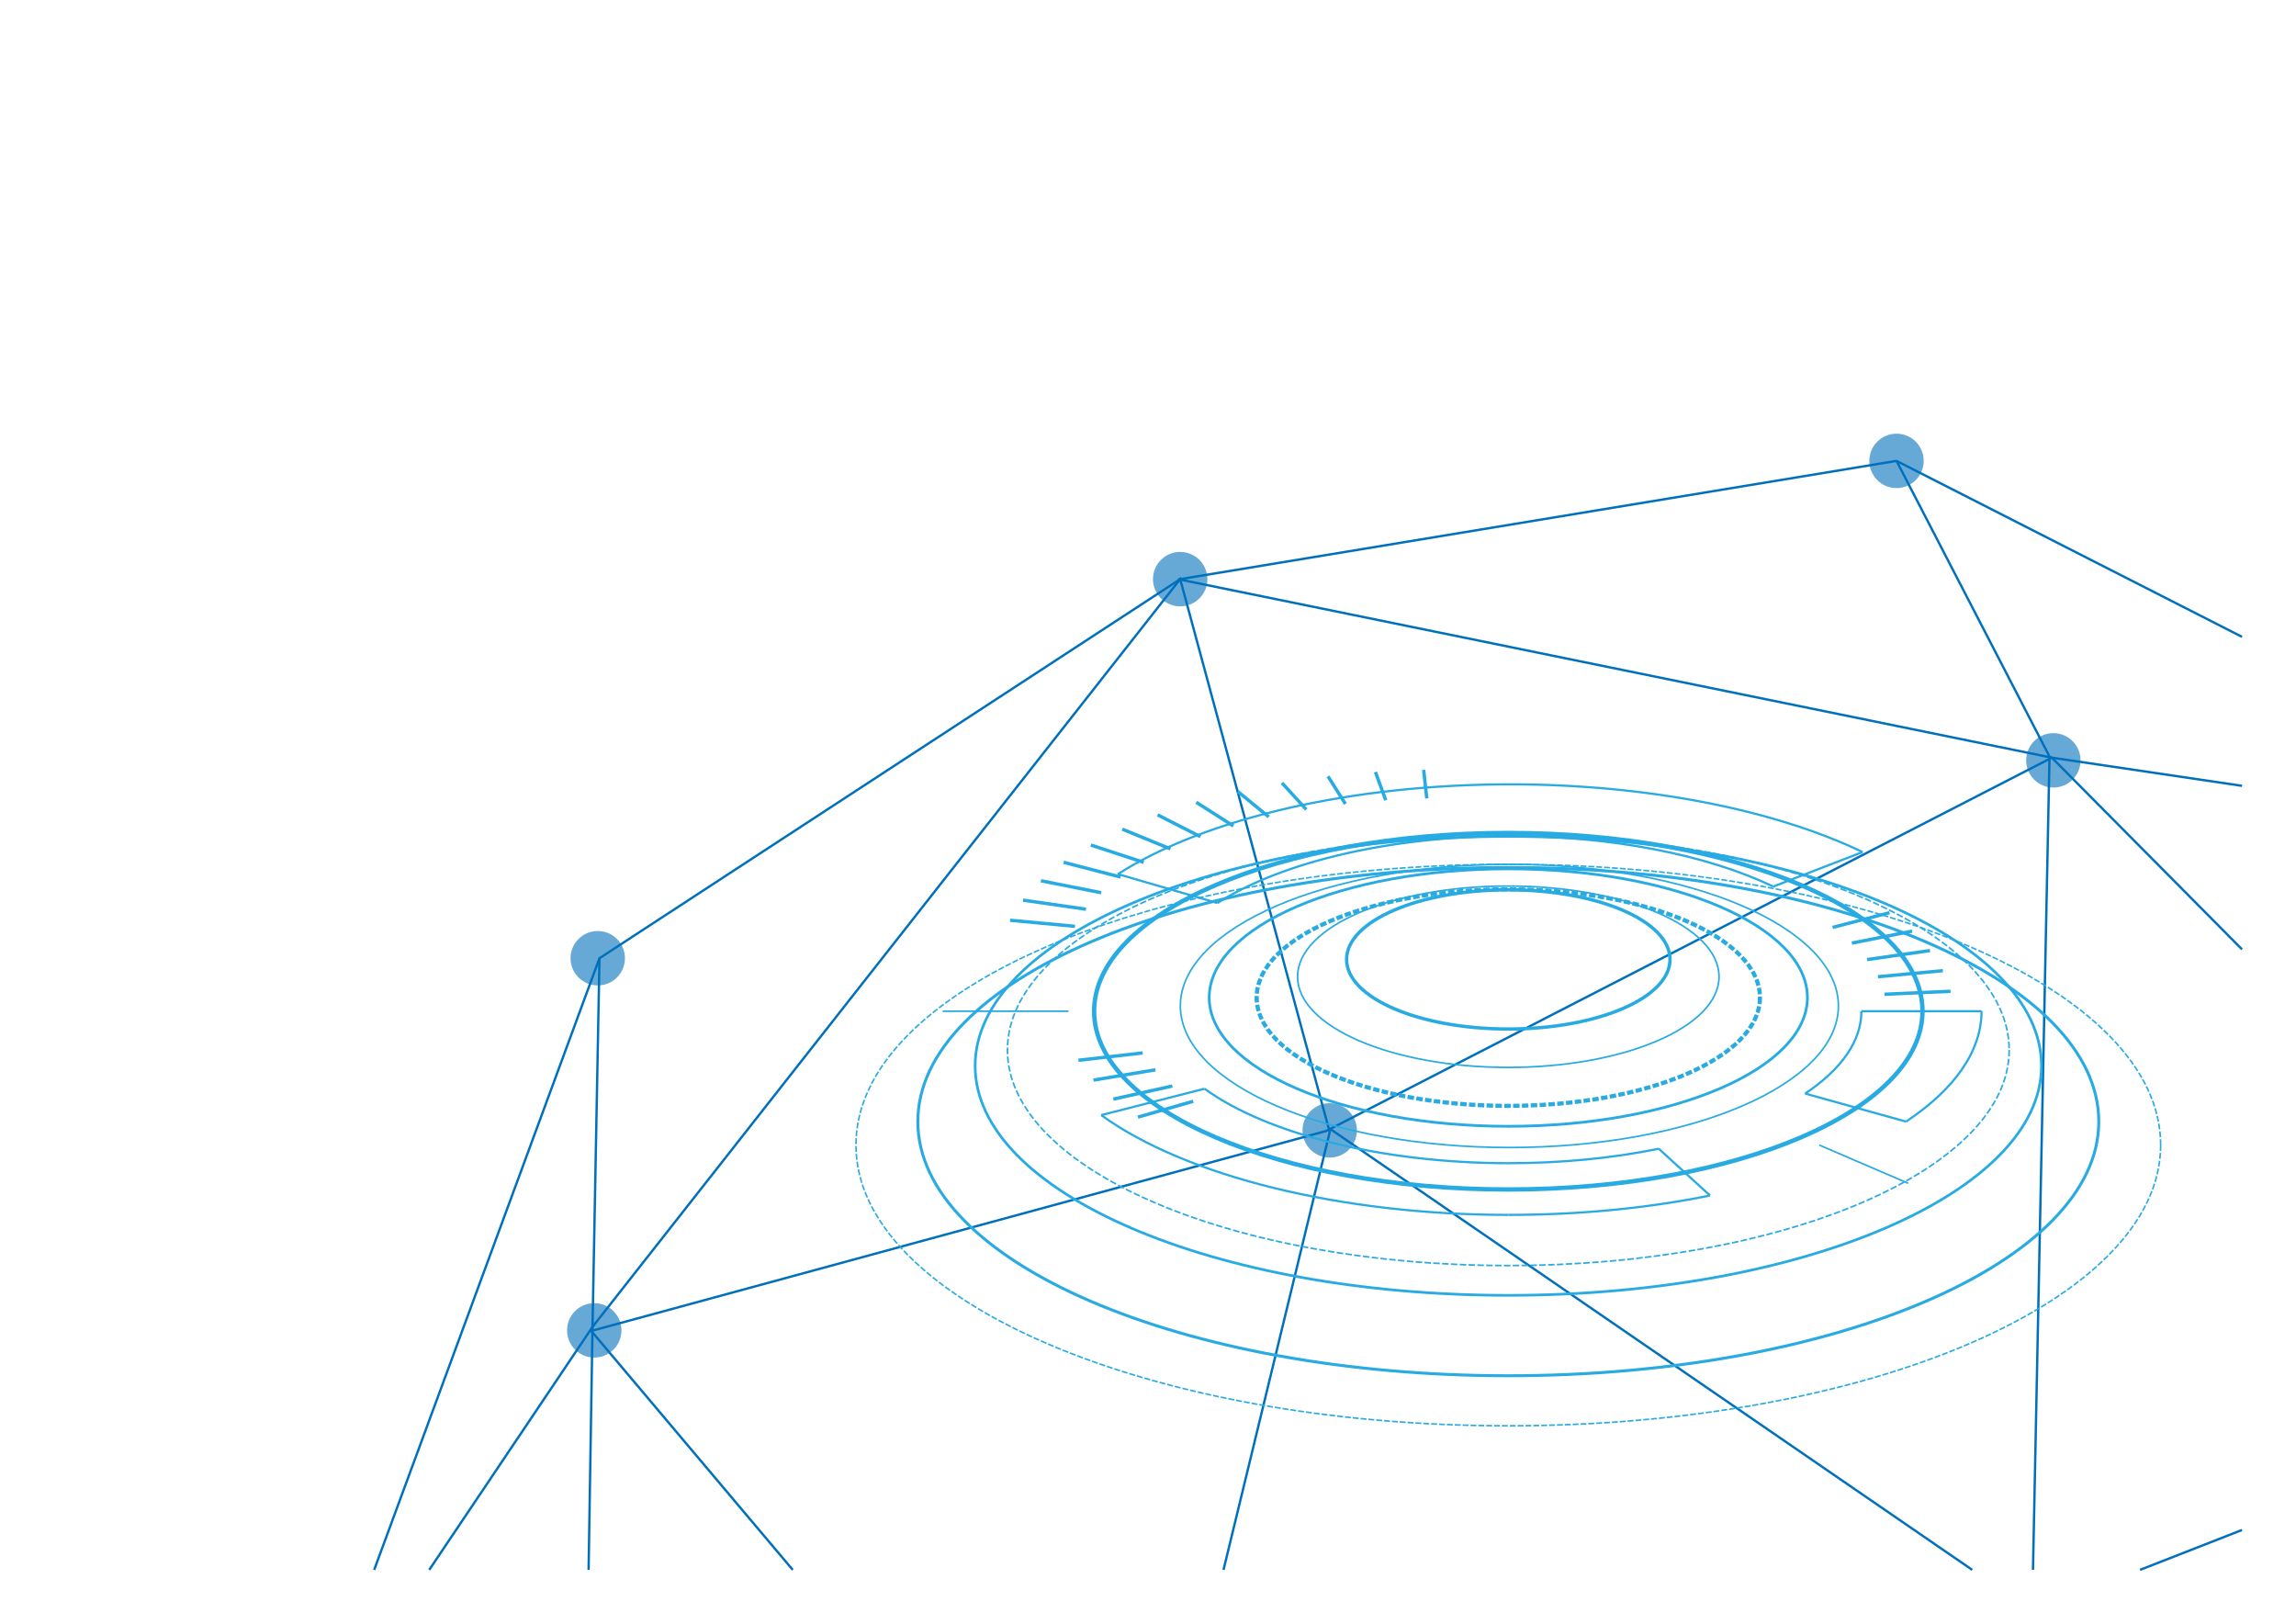 <?xml version="1.0" encoding="UTF-8"?>
<!DOCTYPE svg PUBLIC "-//W3C//DTD SVG 1.1//EN" "http://www.w3.org/Graphics/SVG/1.1/DTD/svg11.dtd">
<!-- Creator: CorelDRAW -->
<svg xmlns="http://www.w3.org/2000/svg" xml:space="preserve" width="297mm" height="210mm" version="1.1" style="shape-rendering:geometricPrecision; text-rendering:geometricPrecision; image-rendering:optimizeQuality; fill-rule:evenodd; clip-rule:evenodd"
viewBox="0 0 29700 21000"
 xmlns:xlink="http://www.w3.org/1999/xlink"
 xmlns:xodm="http://www.corel.com/coreldraw/odm/2003">
 <defs>
  <style type="text/css">
   <![CDATA[
    .str4 {stroke:#28AAE2;stroke-width:28.2;stroke-miterlimit:10}
    .str3 {stroke:#28AAE2;stroke-width:56.4;stroke-miterlimit:10}
    .str1 {stroke:#28AAE2;stroke-width:21.15;stroke-miterlimit:10}
    .str7 {stroke:#28AAE2;stroke-width:34.27;stroke-miterlimit:10}
    .str6 {stroke:#28AAE2;stroke-width:35.28;stroke-miterlimit:10}
    .str8 {stroke:#28AAE2;stroke-width:37.95;stroke-miterlimit:10}
    .str0 {stroke:#0070BC;stroke-width:30.34;stroke-miterlimit:10}
    .str2 {stroke:#28AAE2;stroke-width:43.28;stroke-miterlimit:10}
    .str10 {stroke:#28AAE2;stroke-width:21.15;stroke-miterlimit:10;stroke-dasharray:83.82 30.48}
    .str9 {stroke:#28AAE2;stroke-width:20.13;stroke-miterlimit:10;stroke-dasharray:76.29 25.43}
    .str5 {stroke:#28AAE2;stroke-width:53.45;stroke-miterlimit:10;stroke-dasharray:83.82 30.48}
    .fil0 {fill:none;fill-rule:nonzero}
    .fil2 {fill:none;fill-rule:nonzero}
    .fil1 {fill:#0070BC;fill-rule:nonzero;fill-opacity:0.6}
   ]]>
  </style>
 </defs>
 <g id="Слой_x0020_1">
  <g id="_1410951968288">
   <path class="fil0 str0" d="M24532.39 5960.86l-9266.1 1529.36 -7511.78 4902.9 -2914.37 7910.49m24161.58 -12067.06l-4469.33 -2275.69"/>
   <polyline class="fil0 str0" points="15826.6,20303.61 17200.51,14642.17 15266.29,7490.22 7664.59,17161.1 5552.4,20303.61 "/>
   <polyline class="fil0 str0" points="7754.51,12393.12 7664.59,17161.1 7613.69,20303.61 "/>
   <polyline class="fil0 str0" points="24532.39,5960.86 26511.54,9784.24 26297.74,20303.61 "/>
   <polyline class="fil0 str0" points="15236.33,7490.22 26541.5,9799.23 29001.72,10163.53 "/>
   <polyline class="fil0 str0" points="7675.79,17206.07 17155.53,14627.2 26541.5,9799.23 29001.72,12278.42 "/>
   <line class="fil0 str0" x1="7642.1" y1="17206.07" x2="10254.57" y2= "20303.61" />
   <line class="fil0 str0" x1="25512.03" y1="20303.61" x2="17200.51" y2= "14597.17" />
   <line class="fil0 str0" x1="29001.72" y1="19787.76" x2="27682.64" y2= "20303.61" />
   <g>
    <path class="fil1" d="M8038.93 17205.96c0,194.33 -157.45,352.03 -351.78,352.03 -194.41,0 -351.93,-157.7 -351.93,-352.03 0,-194.24 157.52,-351.86 351.93,-351.86 194.33,0 351.78,157.62 351.78,351.86z"/>
    <path class="fil1" d="M8083.94 12393c0,194.34 -157.46,352.03 -351.8,352.03 -194.45,0 -351.95,-157.69 -351.95,-352.03 0,-194.24 157.5,-351.85 351.95,-351.85 194.34,0 351.8,157.61 351.8,351.85z"/>
    <path class="fil1" d="M15618.24 7490.1c0,194.38 -157.5,352.03 -351.83,352.03 -194.43,0 -351.96,-157.65 -351.96,-352.03 0,-194.25 157.53,-351.85 351.96,-351.85 194.33,0 351.83,157.6 351.83,351.85z"/>
    <path class="fil1" d="M17552.38 14619.55c0,194.37 -157.44,352.03 -351.8,352.03 -194.45,0 -351.93,-157.66 -351.93,-352.03 0,-194.22 157.48,-351.82 351.93,-351.82 194.36,0 351.8,157.6 351.8,351.82z"/>
    <path class="fil1" d="M26913.09 9833.95c0,194.34 -157.47,351.99 -351.8,351.99 -194.45,0 -351.96,-157.65 -351.96,-351.99 0,-194.29 157.51,-351.86 351.96,-351.86 194.33,0 351.8,157.57 351.8,351.86z"/>
    <path class="fil1" d="M24884.28 5960.77c0,194.33 -157.46,351.99 -351.8,351.99 -194.43,0 -351.95,-157.66 -351.95,-351.99 0,-194.28 157.52,-351.84 351.95,-351.84 194.34,0 351.8,157.56 351.8,351.84z"/>
   </g>
  </g>
  <path class="fil0 str1" d="M22236.69 12632.29c0,647.84 -1220.45,1172.99 -2725.97,1172.99 -1505.54,0 -2725.99,-525.15 -2725.99,-1172.99 0,-647.82 1220.45,-1172.97 2725.99,-1172.97 1505.52,0 2725.97,525.15 2725.97,1172.97z"/>
  <path class="fil2 str2" d="M21602.47 12408.62c0,497.11 -936.51,900.11 -2091.75,900.11 -1155.26,0 -2091.78,-403 -2091.78,-900.11 0,-497.09 936.52,-900.06 2091.78,-900.06 1155.24,0 2091.75,402.97 2091.75,900.06z"/>
  <path class="fil2 str3" d="M24868.49 13078.53c0,1273.27 -2398.75,2305.46 -5357.77,2305.46 -2959.04,0 -5357.8,-1032.19 -5357.8,-2305.46 0,-1273.27 2398.76,-2305.44 5357.8,-2305.44 2959.02,0 5357.77,1032.17 5357.77,2305.44z"/>
  <g id="_1410951953120">
   <path class="fil0 str4" d="M19510.74 15712.58c-2149.29,0 -4167.1,-494.45 -5265.93,-1290.32"/>
   <line class="fil0 str4" x1="14244.81" y1="14422.26" x2="15580.59" y2= "14080.76" />
   <path class="fil0 str4" d="M15580.59 14080.76c820.36,594.13 2326.25,963.2 3930.15,963.2 681.07,0 1335.85,-62.82 1946.18,-186.74"/>
   <line class="fil0 str4" x1="21456.92" y1="14857.22" x2="22119.94" y2= "15461.91" />
   <path class="fil0 str4" d="M22119.94 15461.91c-819.31,166.33 -1697.17,250.67 -2609.2,250.67"/>
  </g>
  <g id="_1410951950096">
   <line class="fil0 str4" x1="24655.67" y1="14506.26" x2="23350.55" y2= "14143.44" />
   <path class="fil0 str4" d="M23350.55 14143.44c476.15,-317.14 727.78,-685.37 727.78,-1064.91"/>
   <line class="fil0 str4" x1="24078.33" y1="13078.53" x2="25632.15" y2= "13078.53" />
   <path class="fil0 str4" d="M25632.15 13078.53c0,508.52 -337.66,1002.23 -976.48,1427.73"/>
  </g>
  <g id="_1410951950048">
   <line class="fil0 str4" x1="15747.82" y1="11679.49" x2="14460.26" y2= "11305.19" />
   <path class="fil0 str4" d="M14460.26 11305.19c1141.57,-727.02 3039.04,-1161.06 5075.63,-1161.06 1736.38,0 3397.68,319.19 4557.85,875.71"/>
   <line class="fil0 str4" x1="24093.74" y1="11019.84" x2="22937.17" y2= "11466.29" />
   <path class="fil0 str4" d="M22937.17 11466.29c-865.95,-415.36 -2105.59,-653.57 -3401.28,-653.57 -1519.79,0 -2935.85,324.01 -3788.07,866.77"/>
  </g>
  <path class="fil0 str5" d="M22765.87 12902.02c0,773.59 -1457.38,1400.69 -3255.15,1400.69 -1797.79,0 -3255.18,-627.1 -3255.18,-1400.69 0,-773.57 1457.39,-1400.67 3255.18,-1400.67 1797.77,0 3255.15,627.1 3255.15,1400.67z"/>
  <path class="fil0 str6" d="M23379.7 12902.02c0,919.45 -1732.21,1664.83 -3868.98,1664.83 -2136.79,0 -3869,-745.38 -3869,-1664.83 0,-919.45 1732.21,-1664.81 3869,-1664.81 2136.77,0 3868.98,745.36 3868.98,1664.81z"/>
  <path class="fil2 str1" d="M23780.9 13009.85c0,1011.46 -1905.5,1831.39 -4256.07,1831.39 -2350.58,0 -4256.08,-819.93 -4256.08,-1831.39 0,-1011.43 1905.5,-1831.38 4256.08,-1831.38 2350.57,0 4256.07,819.95 4256.07,1831.38z"/>
  <path class="fil2 str7" d="M26407.46 13785.25c0,1638.99 -3087.78,2967.66 -6896.74,2967.66 -3808.98,0 -6896.74,-1328.67 -6896.74,-2967.66 0,-1638.99 3087.76,-2967.64 6896.74,-2967.64 3808.96,0 6896.74,1328.65 6896.74,2967.64z"/>
  <path class="fil2 str8" d="M27148.88 14506.26c0,1815.19 -3419.72,3286.7 -7638.16,3286.7 -4218.46,0 -7638.16,-1471.51 -7638.16,-3286.7 0,-1815.18 3419.7,-3286.68 7638.16,-3286.68 4218.44,0 7638.16,1471.5 7638.16,3286.68z"/>
  <path class="fil0 str9" d="M27949.19 14809.54c0,2005.39 -3778.04,3631.06 -8438.47,3631.06 -4660.45,0 -8438.48,-1625.67 -8438.48,-3631.06 0,-2005.38 3778.03,-3631.07 8438.48,-3631.07 4660.43,0 8438.47,1625.69 8438.47,3631.07z"/>
  <path class="fil0 str10" d="M25989.7 13579.98c0,1539.7 -2900.75,2787.89 -6478.98,2787.89 -3578.25,0 -6478.98,-1248.19 -6478.98,-2787.89 0,-1539.71 2900.73,-2787.88 6478.98,-2787.88 3578.23,0 6478.98,1248.17 6478.98,2787.88z"/>
  <g id="_1412027323744">
   <line class="fil2 str2" x1="18415.71" y1="9957.15" x2="18456.14" y2= "10326.23" />
   <line class="fil2 str2" x1="17791.82" y1="9984.53" x2="17925.39" y2= "10349.53" />
   <line class="fil2 str2" x1="17178.59" y1="10040.98" x2="17403.71" y2= "10397.53" />
   <line class="fil2 str2" x1="16583.28" y1="10125.81" x2="16897.26" y2= "10469.71" />
   <line class="fil2 str2" x1="16012.94" y1="10238.03" x2="16412.08" y2= "10565.16" />
   <line class="fil2 str2" x1="15474.4" y1="10376.28" x2="15953.93" y2= "10682.78" />
   <line class="fil2 str2" x1="14974.06" y1="10538.94" x2="15528.28" y2= "10821.17" />
   <line class="fil2 str2" x1="14517.83" y1="10724.09" x2="15140.16" y2= "10978.67" />
   <line class="fil2 str2" x1="14111.17" y1="10929.51" x2="14794.2" y2= "11153.43" />
   <line class="fil2 str2" x1="13758.87" y1="11152.74" x2="14494.51" y2= "11343.35" />
   <line class="fil2 str2" x1="13465.15" y1="11391.18" x2="14244.64" y2= "11546.17" />
   <line class="fil2 str2" x1="13233.53" y1="11641.94" x2="14047.59" y2= "11759.51" />
   <line class="fil2 str2" x1="13066.71" y1="11902.06" x2="13905.68" y2= "11980.78" />
  </g>
  <g id="_1412027332144">
   <line class="fil2 str2" x1="13950.89" y1="13712.69" x2="14780.9" y2= "13618.01" />
   <line class="fil2 str2" x1="14144.38" y1="13969.37" x2="14945.52" y2= "13836.39" />
   <line class="fil2 str2" x1="14401.67" y1="14215.47" x2="15164.4" y2= "14045.73" />
   <line class="fil2 str2" x1="14719.68" y1="14448.04" x2="15434.92" y2= "14243.59" />
  </g>
  <g id="_1412027332096">
   <line class="fil2 str2" x1="25231.19" y1="12820.43" x2="24377.19" y2= "12858.97" />
   <line class="fil2 str2" x1="25131.89" y1="12553.99" x2="24292.7" y2= "12632.29" />
   <line class="fil2 str2" x1="24965.76" y1="12293.79" x2="24151.39" y2= "12410.93" />
   <line class="fil2 str2" x1="24734.81" y1="12042.9" x2="23954.9" y2= "12197.51" />
   <line class="fil2 str2" x1="24441.74" y1="11804.33" x2="23705.59" y2= "11994.56" />
  </g>
  <line class="fil0 str1" x1="23533.53" y1="14809.54" x2="24684.09" y2= "15304.62" />
  <line class="fil0 str1" x1="13821.6" y1="13078.53" x2="12194.47" y2= "13078.53" />
 </g>
</svg>

